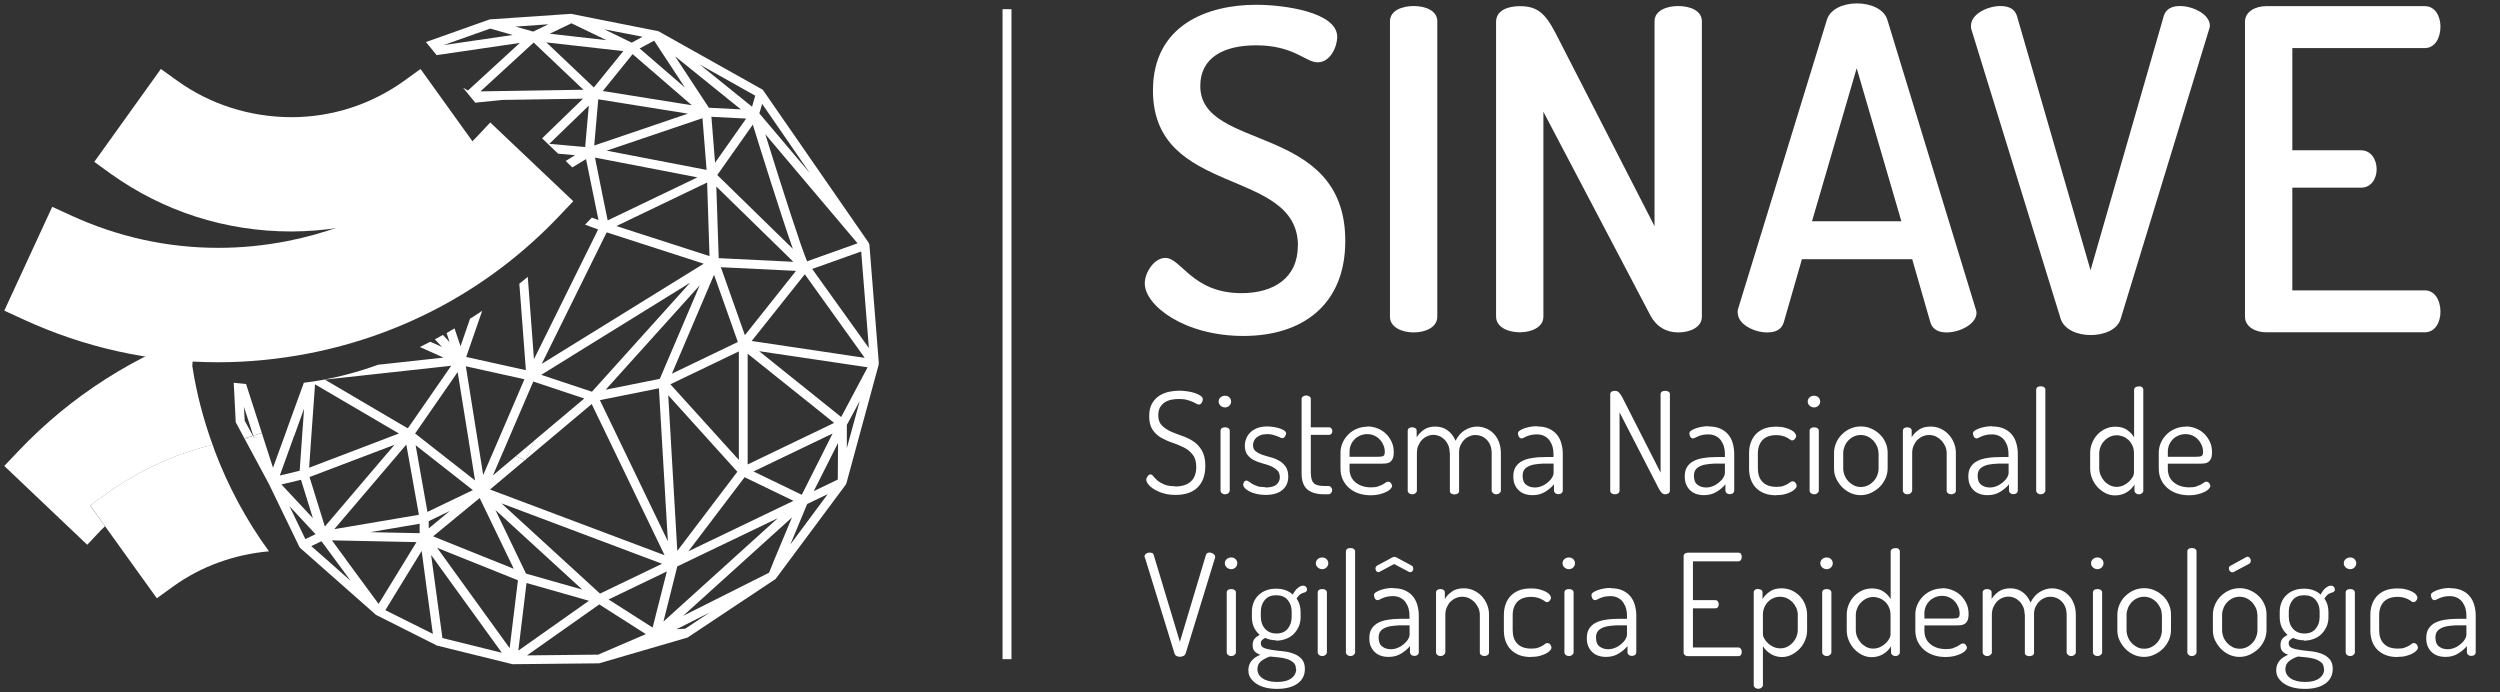 <?xml version="1.0" encoding="UTF-8"?> <svg xmlns="http://www.w3.org/2000/svg" id="VETORES" viewBox="0 0 198.62 55"><rect x="0" y="0" width="198.62" height="55" fill="#333333" stroke="none"/><defs><style> .cls-1 { fill: #fff; } </style></defs><g><g><path class="cls-1" d="M93.37,38.65c.52,0,.94-.13,1.23-.39.3-.26.44-.65.44-1.16,0-.41-.09-.74-.28-.97-.18-.24-.41-.43-.69-.57s-.58-.27-.9-.38c-.32-.1-.62-.24-.9-.39-.28-.16-.51-.37-.69-.63-.18-.26-.28-.62-.28-1.08,0-.41.07-.75.22-1.01.15-.26.34-.47.57-.62.23-.15.49-.26.77-.32s.55-.09.82-.09c.21,0,.43.02.65.05.23.03.43.08.61.14.18.06.33.13.45.22.12.09.17.18.17.28,0,.08-.03.16-.08.26-.06.1-.14.15-.24.15-.05,0-.12-.02-.2-.07s-.18-.09-.3-.15c-.12-.05-.27-.1-.44-.15-.18-.05-.39-.07-.64-.07-.21,0-.41.02-.61.06-.19.04-.37.11-.52.21-.15.1-.28.24-.37.4-.09.17-.14.38-.14.62,0,.34.09.61.28.8.18.19.41.35.69.48s.58.24.9.35.62.25.9.43c.28.18.51.43.69.73.18.3.28.71.28,1.23,0,.4-.06.74-.17,1.03s-.28.53-.49.73c-.21.19-.46.33-.75.42-.29.09-.61.13-.96.13s-.68-.04-.97-.13c-.29-.09-.53-.2-.73-.32-.2-.12-.35-.25-.46-.39s-.16-.26-.16-.37c0-.09.04-.18.11-.28s.15-.14.23-.14c.07,0,.15.05.22.15.08.1.18.2.31.32.14.12.31.22.53.32.22.1.5.15.85.15Z"></path><path class="cls-1" d="M97.33,31.44c.13,0,.25.04.34.13s.14.2.14.33-.05.24-.14.33c-.09.09-.21.14-.34.14-.14,0-.26-.05-.36-.14-.1-.09-.15-.2-.15-.33s.05-.24.15-.33c.1-.09.22-.13.36-.13ZM97.33,33.95c.1,0,.19.02.26.07s.11.11.11.2v4.76c0,.08-.04.14-.11.2s-.16.09-.26.09-.19-.03-.26-.09-.1-.13-.1-.2v-4.76c0-.08.03-.15.1-.2s.15-.07.26-.07Z"></path><path class="cls-1" d="M100.52,38.73c.43,0,.73-.08.9-.24.17-.16.26-.34.26-.56,0-.25-.07-.44-.21-.57s-.31-.24-.51-.33c-.2-.08-.43-.16-.67-.22-.24-.06-.47-.15-.67-.25-.2-.1-.37-.24-.51-.42s-.21-.42-.21-.73c0-.18.03-.36.1-.54.06-.18.17-.34.31-.49.14-.15.33-.27.55-.36.22-.09.5-.14.82-.14.19,0,.37.02.55.05.18.03.34.07.48.12.14.05.26.11.34.17.09.07.13.13.13.2,0,.06-.03.14-.08.24-.06.1-.13.15-.22.15-.04,0-.1-.02-.17-.05-.07-.03-.15-.07-.25-.11-.1-.04-.21-.07-.34-.11s-.27-.05-.44-.05c-.21,0-.39.03-.53.08-.14.06-.26.13-.35.21-.09.09-.15.18-.19.29s-.06.2-.06.29c0,.22.07.38.21.49.14.11.31.2.52.28.21.07.43.14.67.2.24.06.46.15.67.27.21.12.38.27.52.47s.21.47.21.8c0,.45-.16.8-.47,1.06-.31.26-.76.39-1.34.39-.26,0-.5-.03-.72-.08-.22-.05-.4-.12-.56-.2-.15-.08-.27-.17-.36-.26-.09-.1-.13-.19-.13-.27,0-.07.02-.15.07-.22.05-.08.11-.11.19-.11.06,0,.12.03.19.08s.16.12.26.18c.11.06.24.12.4.18s.37.08.62.08Z"></path><path class="cls-1" d="M104.15,37.62c0,.37.08.62.23.77.15.15.43.22.81.22h.31c.1,0,.19.03.25.1.06.07.09.14.09.22,0,.09-.03.17-.09.24s-.14.1-.25.1h-.31c-.58,0-1.03-.13-1.33-.39-.3-.26-.45-.68-.45-1.26v-5.93c0-.08.04-.15.12-.2.08-.05.16-.07.24-.07.09,0,.17.02.25.07.08.05.12.11.12.2v2.26h1.45c.08,0,.14.03.19.09.05.06.07.13.07.21s-.02.15-.07.21-.11.09-.19.09h-1.45v3.06Z"></path><path class="cls-1" d="M108.63,33.88c.28,0,.54.05.8.15s.48.24.67.42c.19.18.34.4.46.65s.17.53.17.83c0,.22-.03.39-.08.51-.06.12-.13.21-.22.27-.09.06-.2.1-.31.11-.12.01-.24.02-.36.02h-2.54v.42c0,.45.16.81.48,1.07.32.26.73.39,1.23.39.22,0,.41-.02.55-.07s.26-.1.36-.15c.1-.06.18-.11.25-.16.07-.05.13-.07.19-.07.09,0,.17.04.23.12.06.08.09.16.09.22s-.04.14-.12.23c-.08.09-.19.17-.34.24-.15.07-.32.14-.53.19-.21.05-.44.08-.7.08-.35,0-.68-.05-.97-.15-.3-.1-.55-.25-.76-.43-.21-.19-.38-.41-.5-.67-.12-.26-.18-.55-.18-.88v-1.26c0-.28.06-.54.17-.79.11-.25.27-.47.46-.66.19-.19.42-.34.69-.45.26-.11.54-.16.83-.16ZM109.46,36.29c.23,0,.38-.02.45-.07s.11-.15.11-.31c0-.18-.03-.35-.1-.52-.07-.17-.16-.32-.29-.46-.12-.14-.27-.24-.44-.32-.17-.08-.36-.12-.57-.12-.2,0-.38.04-.55.11-.17.07-.32.17-.44.29s-.23.27-.3.44c-.07.17-.11.35-.11.53v.43h2.25Z"></path><path class="cls-1" d="M115.17,35.95c0-.2-.03-.39-.1-.56-.07-.17-.16-.31-.28-.44-.12-.12-.25-.22-.41-.29-.16-.07-.32-.11-.49-.11s-.33.03-.48.1c-.16.06-.3.16-.42.28-.12.12-.22.27-.3.45-.08.18-.12.38-.12.61v2.99c0,.08-.04.14-.11.2s-.16.09-.26.09-.19-.03-.26-.09-.1-.13-.1-.2v-4.76c0-.08.03-.15.1-.2s.15-.07.26-.07c.1,0,.18.02.25.07.07.05.1.11.1.2v.52c.13-.22.31-.41.56-.59.25-.18.56-.26.93-.26s.7.1.98.31c.28.21.48.48.62.82.19-.38.45-.67.75-.85.31-.18.63-.28.96-.28.24,0,.47.05.7.14.23.09.43.23.61.41.18.18.32.4.42.66.1.26.16.56.16.89v2.99c0,.08-.04.14-.11.2s-.16.09-.26.09c-.1,0-.18-.03-.25-.09s-.11-.13-.11-.2v-2.99c0-.23-.04-.44-.11-.62-.08-.18-.17-.33-.3-.45-.12-.12-.26-.21-.41-.27s-.3-.09-.46-.09c-.17,0-.33.03-.48.1-.16.06-.3.16-.42.28s-.22.27-.3.44c-.08.17-.11.36-.11.57v3.05c0,.1-.04.18-.12.22-.08.04-.16.06-.25.06-.08,0-.16-.02-.24-.06-.08-.04-.12-.11-.12-.22v-3.04Z"></path><path class="cls-1" d="M122.12,33.88c.37,0,.69.06.95.18.26.12.47.28.63.48.16.2.28.43.35.7.07.26.11.53.11.81v2.92c0,.08-.03.15-.1.21s-.15.08-.26.08c-.1,0-.18-.03-.24-.08-.06-.06-.1-.13-.1-.21v-.49c-.19.23-.43.43-.71.6s-.61.26-.99.26c-.22,0-.42-.03-.6-.09-.18-.06-.35-.15-.48-.28-.14-.12-.25-.28-.33-.46-.08-.18-.12-.4-.12-.66,0-.31.06-.56.19-.76s.31-.36.53-.47.5-.2.83-.24c.32-.05.68-.07,1.07-.07h.57v-.27c0-.18-.02-.36-.07-.54-.05-.18-.13-.34-.23-.49-.1-.15-.24-.27-.41-.36-.17-.09-.37-.14-.61-.14-.19,0-.35.02-.48.05-.13.03-.24.07-.34.11-.09.04-.17.08-.23.11s-.11.05-.16.05c-.1,0-.17-.05-.22-.14-.05-.09-.07-.18-.07-.26,0-.08.04-.15.13-.21s.21-.13.35-.18c.15-.05.31-.1.49-.13.18-.03.36-.05.54-.05ZM123.43,36.83h-.47c-.26,0-.51,0-.75.03-.24.02-.45.06-.64.13s-.34.17-.44.29c-.11.13-.16.3-.16.52,0,.33.09.57.28.71.19.15.42.22.7.22.18,0,.36-.04.53-.11.18-.07.34-.17.48-.29.14-.12.26-.24.34-.38.09-.14.13-.27.13-.4v-.72Z"></path><path class="cls-1" d="M132.29,39.27c-.1,0-.2-.04-.28-.13-.08-.09-.15-.19-.21-.3l-3.13-6.08v6.22c0,.1-.04.17-.12.22-.08.05-.16.07-.25.07-.1,0-.18-.02-.26-.07-.07-.05-.11-.12-.11-.22v-7.65c0-.1.04-.18.11-.22.08-.04.16-.06.26-.06.14,0,.25.05.34.15.09.1.17.22.25.37l3.04,5.98v-6.23c0-.1.04-.17.11-.21.07-.04.16-.06.26-.06.09,0,.17.02.25.06.08.04.12.11.12.21v7.66c0,.1-.04.17-.12.22-.08.05-.16.07-.25.07Z"></path><path class="cls-1" d="M135.74,33.88c.37,0,.69.06.95.18.26.12.47.28.63.48.16.2.28.43.35.7.07.26.11.53.11.81v2.92c0,.08-.03.15-.1.21s-.15.08-.26.08c-.1,0-.18-.03-.24-.08-.06-.06-.1-.13-.1-.21v-.49c-.19.23-.43.43-.71.6s-.61.26-.99.26c-.22,0-.42-.03-.6-.09-.18-.06-.35-.15-.48-.28-.14-.12-.25-.28-.33-.46-.08-.18-.12-.4-.12-.66,0-.31.06-.56.19-.76s.31-.36.53-.47.5-.2.83-.24c.32-.05.68-.07,1.07-.07h.57v-.27c0-.18-.02-.36-.07-.54-.05-.18-.13-.34-.23-.49-.1-.15-.24-.27-.41-.36-.17-.09-.37-.14-.61-.14-.19,0-.35.02-.48.05-.13.03-.24.07-.34.11-.09.04-.17.08-.23.11s-.11.05-.16.05c-.1,0-.17-.05-.22-.14-.05-.09-.07-.18-.07-.26,0-.08.04-.15.13-.21s.21-.13.35-.18c.15-.05.31-.1.49-.13.18-.03.36-.05.54-.05ZM137.04,36.83h-.47c-.26,0-.51,0-.75.03-.24.02-.45.06-.64.13s-.34.17-.44.29c-.11.13-.16.3-.16.52,0,.33.09.57.28.71.19.15.42.22.7.22.18,0,.36-.04.53-.11.18-.07.34-.17.48-.29.14-.12.26-.24.34-.38.09-.14.13-.27.13-.4v-.72Z"></path><path class="cls-1" d="M141.14,39.35c-.38,0-.7-.05-.97-.16-.27-.11-.5-.26-.68-.45-.18-.19-.31-.42-.4-.67-.09-.26-.13-.54-.13-.85v-1.2c0-.3.04-.58.13-.84.09-.26.22-.48.39-.67.18-.19.4-.34.67-.45.27-.11.6-.16.97-.16.24,0,.46.02.65.07.19.05.36.11.5.18.14.07.25.15.32.24.07.09.11.17.11.24,0,.08-.03.16-.1.24-.06.08-.14.12-.23.12-.05,0-.11-.02-.16-.07s-.13-.09-.22-.14-.2-.1-.34-.14c-.13-.04-.3-.07-.51-.07-.49,0-.86.13-1.11.39-.24.26-.37.61-.37,1.06v1.2c0,.46.12.81.37,1.07.25.26.62.39,1.11.39.22,0,.4-.02.53-.07s.25-.09.34-.15c.09-.05.16-.1.22-.15.06-.05.11-.07.17-.07.1,0,.19.04.25.12s.09.16.09.24c0,.08-.04.16-.12.24-.08.09-.19.17-.33.24-.14.07-.31.14-.52.19-.2.05-.43.07-.67.07Z"></path><path class="cls-1" d="M144.13,31.44c.13,0,.25.04.34.13s.14.2.14.33-.05.24-.14.33c-.09.09-.21.14-.34.14-.14,0-.26-.05-.36-.14-.1-.09-.15-.2-.15-.33s.05-.24.15-.33c.1-.09.22-.13.36-.13ZM144.13,33.95c.1,0,.19.02.26.07s.11.11.11.2v4.76c0,.08-.04.14-.11.2s-.16.09-.26.09-.19-.03-.26-.09-.1-.13-.1-.2v-4.76c0-.08.03-.15.1-.2s.15-.07.26-.07Z"></path><path class="cls-1" d="M147.83,33.88c.28,0,.56.05.81.16.26.11.49.26.69.45.2.19.36.41.47.67.12.26.17.53.17.82v1.23c0,.28-.06.55-.17.8-.12.26-.27.49-.47.68-.2.19-.43.35-.69.47-.26.12-.53.18-.81.18s-.56-.06-.81-.17c-.25-.12-.48-.27-.67-.47s-.35-.43-.47-.68-.17-.52-.17-.81v-1.23c0-.28.06-.54.17-.8.11-.25.26-.48.46-.67.19-.19.42-.35.67-.46.26-.11.53-.17.83-.17ZM149.24,35.99c0-.18-.04-.36-.11-.53-.08-.17-.18-.32-.3-.46-.13-.13-.28-.24-.45-.32s-.36-.12-.55-.12-.38.04-.55.12-.32.19-.44.32c-.12.13-.22.28-.29.46s-.11.35-.11.53v1.23c0,.19.04.37.11.55.07.18.17.33.3.47.13.14.28.24.44.33.17.08.35.12.55.12s.38-.04.55-.12.32-.19.45-.33c.13-.13.23-.29.3-.47.07-.18.11-.36.11-.55v-1.23Z"></path><path class="cls-1" d="M151.91,38.98c0,.08-.04.14-.11.2s-.16.09-.26.09-.19-.03-.26-.09-.1-.13-.1-.2v-4.76c0-.08.03-.15.1-.2s.15-.07.26-.07c.09,0,.17.02.24.07.07.05.1.11.1.2v.52c.12-.22.31-.41.56-.59.25-.18.57-.26.95-.26.27,0,.53.05.77.16.24.11.46.26.64.45.18.19.32.41.43.67.11.26.16.53.16.82v2.99c0,.1-.04.17-.12.22-.08.05-.16.07-.25.07-.08,0-.16-.02-.24-.07-.08-.05-.12-.12-.12-.22v-2.99c0-.18-.04-.36-.11-.53-.08-.17-.18-.32-.3-.46-.13-.13-.28-.24-.44-.32-.17-.08-.35-.12-.55-.12-.17,0-.33.03-.49.1-.16.06-.3.16-.43.28-.12.12-.22.27-.3.45-.08.18-.12.38-.12.6v2.99Z"></path><path class="cls-1" d="M158.27,33.88c.37,0,.69.06.95.18.26.12.47.28.63.48.16.2.28.43.35.7.07.26.11.53.11.81v2.92c0,.08-.03.15-.1.21s-.15.08-.26.08c-.1,0-.18-.03-.24-.08-.06-.06-.1-.13-.1-.21v-.49c-.19.23-.43.43-.71.6s-.61.26-.99.26c-.22,0-.42-.03-.6-.09-.18-.06-.35-.15-.48-.28-.14-.12-.25-.28-.33-.46-.08-.18-.12-.4-.12-.66,0-.31.06-.56.19-.76s.31-.36.53-.47.5-.2.83-.24c.32-.05.68-.07,1.07-.07h.57v-.27c0-.18-.02-.36-.07-.54-.05-.18-.13-.34-.23-.49-.1-.15-.24-.27-.41-.36-.17-.09-.37-.14-.61-.14-.19,0-.35.02-.48.05-.13.03-.24.07-.34.11-.09.04-.17.08-.23.11s-.11.05-.16.05c-.1,0-.17-.05-.22-.14-.05-.09-.07-.18-.07-.26,0-.08.04-.15.13-.21s.21-.13.35-.18c.15-.05.31-.1.49-.13.18-.03.36-.05.54-.05ZM159.58,36.83h-.47c-.26,0-.51,0-.75.03-.24.02-.45.06-.64.13s-.34.17-.44.29c-.11.13-.16.3-.16.52,0,.33.09.57.28.71.19.15.42.22.7.22.18,0,.36-.04.53-.11.18-.07.34-.17.48-.29.14-.12.26-.24.34-.38.09-.14.13-.27.13-.4v-.72Z"></path><path class="cls-1" d="M162.13,30.69c.1,0,.19.02.26.07s.11.11.11.2v8.02c0,.08-.04.14-.11.2s-.16.09-.26.09-.19-.03-.26-.09-.1-.13-.1-.2v-8.02c0-.08.03-.15.1-.2s.15-.07.26-.07Z"></path><path class="cls-1" d="M169.93,30.69c.1,0,.19.02.25.07.06.05.1.11.1.2v8.02c0,.08-.03.14-.1.2-.06.06-.15.09-.25.09-.1,0-.18-.03-.25-.09s-.1-.13-.1-.2v-.49c-.13.23-.33.44-.6.61-.27.17-.59.26-.94.26-.27,0-.52-.06-.76-.18-.24-.12-.45-.28-.63-.47-.18-.2-.32-.42-.43-.68-.11-.26-.16-.53-.16-.8v-1.23c0-.29.05-.57.16-.82.1-.25.25-.48.43-.67.18-.19.4-.34.64-.45.24-.11.5-.16.78-.16.37,0,.69.09.93.26.25.18.43.37.55.59v-3.78c0-.08.04-.15.11-.2.07-.05.16-.07.27-.07ZM166.78,37.21c0,.19.04.37.11.55.08.18.18.33.3.47.13.14.28.24.44.33.17.08.35.12.53.12s.38-.04.55-.12c.17-.08.31-.18.44-.3.12-.12.22-.24.29-.37.07-.13.1-.23.1-.31v-1.57c0-.23-.04-.43-.12-.6-.08-.18-.18-.33-.31-.45-.13-.12-.27-.22-.44-.28-.17-.06-.33-.1-.49-.1-.2,0-.38.04-.55.12-.17.08-.32.19-.44.32-.13.13-.23.28-.3.46-.07.17-.11.35-.11.53v1.23Z"></path><path class="cls-1" d="M173.64,33.88c.28,0,.54.05.8.15s.48.24.67.42c.19.18.34.4.46.65s.17.53.17.83c0,.22-.03.39-.08.51-.06.12-.13.21-.22.27-.09.06-.2.1-.31.11-.12.01-.24.02-.36.02h-2.54v.42c0,.45.16.81.48,1.07.32.26.73.39,1.23.39.22,0,.41-.02.55-.07s.26-.1.36-.15c.1-.06.18-.11.25-.16.07-.05.13-.07.19-.07.09,0,.17.04.23.12.06.08.09.16.09.22s-.04.14-.12.23c-.08.09-.19.17-.34.24-.15.07-.32.14-.53.19-.21.05-.44.08-.7.08-.35,0-.68-.05-.97-.15-.3-.1-.55-.25-.76-.43-.21-.19-.38-.41-.5-.67-.12-.26-.18-.55-.18-.88v-1.26c0-.28.06-.54.17-.79.11-.25.27-.47.46-.66.19-.19.42-.34.69-.45.26-.11.54-.16.83-.16ZM174.47,36.29c.23,0,.38-.02.45-.07s.11-.15.11-.31c0-.18-.03-.35-.1-.52-.07-.17-.16-.32-.29-.46-.12-.14-.27-.24-.44-.32-.17-.08-.36-.12-.57-.12-.2,0-.38.04-.55.11-.17.07-.32.17-.44.29s-.23.27-.3.44c-.07.17-.11.35-.11.53v.43h2.25Z"></path><path class="cls-1" d="M90.94,44.29s-.01-.04-.01-.08c0-.1.05-.17.14-.23.09-.06.19-.08.29-.08.07,0,.13.02.19.04s.09.08.11.15l2.08,6.9,2.07-6.9c.04-.13.14-.19.28-.19.1,0,.21.03.3.1.1.06.15.14.15.23,0,.02,0,.03,0,.03,0,0,0,.02,0,.03l-2.34,7.62c-.03.09-.09.16-.17.2-.08.04-.18.07-.28.07-.1,0-.19-.02-.27-.06-.08-.04-.14-.11-.17-.21l-2.35-7.62Z"></path><path class="cls-1" d="M97.82,44.29c.13,0,.25.04.34.13s.14.2.14.33-.05.24-.14.33c-.09.09-.21.14-.34.14-.14,0-.26-.05-.36-.14-.1-.09-.15-.2-.15-.33s.05-.24.15-.33c.1-.09.22-.13.36-.13ZM97.82,46.8c.1,0,.19.02.26.07s.11.11.11.2v4.76c0,.08-.04.14-.11.2s-.16.09-.26.09-.19-.03-.26-.09-.1-.13-.1-.2v-4.76c0-.08.03-.15.1-.2s.15-.07.26-.07Z"></path><path class="cls-1" d="M101.39,50.87c-.31,0-.6-.06-.87-.19-.08.04-.16.1-.24.16-.08.06-.11.16-.11.28,0,.17.09.29.26.36.17.07.39.12.65.16s.54.07.84.1c.3.03.58.09.84.19.26.09.47.23.65.42.17.19.26.45.26.79,0,.26-.05.49-.16.69-.11.2-.26.37-.46.5-.2.13-.43.24-.7.3-.27.07-.57.1-.89.1s-.63-.03-.91-.1c-.28-.07-.52-.17-.72-.3-.2-.13-.36-.29-.48-.47-.12-.18-.17-.39-.17-.62,0-.17.03-.31.08-.44.05-.13.12-.24.21-.34.09-.1.19-.19.31-.26s.23-.13.35-.18c-.18-.06-.33-.15-.44-.26-.12-.12-.17-.29-.17-.51,0-.21.05-.38.15-.5.1-.12.24-.22.41-.31-.19-.17-.35-.37-.46-.61-.11-.24-.16-.51-.16-.8v-.43c0-.27.05-.52.14-.74s.22-.42.39-.58c.17-.16.37-.29.61-.38.24-.09.51-.13.8-.13.26,0,.51.04.73.12.23.08.42.2.58.35.11-.22.24-.4.39-.52.15-.12.28-.19.41-.19.11,0,.2.03.25.1.06.06.08.13.08.2s-.02.12-.06.16c-.04.04-.08.07-.14.08-.09.02-.19.06-.3.12-.11.07-.22.19-.33.36.1.14.18.31.24.49.05.18.08.37.08.57v.43c0,.27-.05.52-.15.74-.1.22-.23.42-.4.59-.17.17-.38.3-.62.39-.24.09-.5.14-.79.14ZM102.96,53.15c0-.23-.07-.41-.22-.53-.15-.12-.33-.22-.55-.28-.21-.06-.44-.1-.67-.12-.24-.02-.44-.04-.62-.06-.26.08-.49.2-.7.36-.2.16-.3.37-.3.64,0,.31.14.55.42.74.28.19.66.28,1.15.28s.84-.09,1.11-.28c.27-.19.4-.44.4-.75ZM102.62,48.58c0-.37-.11-.67-.32-.92-.21-.25-.52-.37-.91-.37s-.69.12-.9.37c-.21.25-.32.56-.32.92v.42c0,.38.11.7.33.95s.52.38.91.38.68-.12.89-.37c.21-.25.32-.56.32-.94v-.43Z"></path><path class="cls-1" d="M105.05,44.29c.13,0,.25.04.34.13s.14.2.14.33-.05.24-.14.33c-.09.09-.21.14-.34.14-.14,0-.26-.05-.36-.14-.1-.09-.15-.2-.15-.33s.05-.24.15-.33c.1-.09.22-.13.36-.13ZM105.05,46.8c.1,0,.19.02.26.07s.11.11.11.2v4.76c0,.08-.04.14-.11.2s-.16.09-.26.09-.19-.03-.26-.09-.1-.13-.1-.2v-4.76c0-.08.03-.15.1-.2s.15-.07.26-.07Z"></path><path class="cls-1" d="M107.29,43.54c.1,0,.19.02.26.07s.11.11.11.2v8.02c0,.08-.04.14-.11.2s-.16.09-.26.09-.19-.03-.26-.09-.1-.13-.1-.2v-8.02c0-.08.03-.15.1-.2s.15-.07.26-.07Z"></path><path class="cls-1" d="M110.68,46.73c.37,0,.69.06.95.18.26.12.47.28.63.48.16.2.28.43.35.7.07.26.11.53.11.81v2.92c0,.08-.03.15-.1.21s-.15.08-.26.08c-.1,0-.18-.03-.24-.08-.06-.06-.1-.13-.1-.21v-.49c-.19.23-.43.43-.71.6s-.61.26-.99.26c-.22,0-.42-.03-.6-.09-.18-.06-.35-.15-.48-.28-.14-.12-.25-.28-.33-.46-.08-.18-.12-.4-.12-.66,0-.31.06-.56.19-.76s.31-.36.53-.47.5-.2.83-.24c.32-.05.68-.07,1.07-.07h.57v-.27c0-.18-.02-.36-.07-.54-.05-.18-.13-.34-.23-.49-.1-.15-.24-.27-.41-.36-.17-.09-.37-.14-.61-.14-.19,0-.35.02-.48.05-.13.03-.24.07-.34.11-.09.04-.17.08-.23.11s-.11.05-.16.05c-.1,0-.17-.05-.22-.14-.05-.09-.07-.18-.07-.26,0-.08.04-.15.13-.21s.21-.13.35-.18c.15-.05.31-.1.49-.13.18-.03.36-.05.54-.05ZM109.61,45.43s-.03.02-.05.02-.04.01-.05.01c-.06,0-.11-.03-.16-.08-.05-.06-.07-.13-.07-.21,0-.04.01-.09.03-.13s.06-.08.11-.11l1.17-.63c.06-.04.12-.06.19-.06s.13.02.19.06l1.17.63c.05.02.09.06.11.11.02.05.03.1.03.15,0,.08-.02.14-.07.19-.04.05-.1.08-.16.08-.02,0-.03,0-.06-.01s-.04-.02-.06-.02l-1.17-.62-1.17.63ZM111.99,49.68h-.47c-.26,0-.51,0-.75.03-.24.02-.45.06-.64.13s-.34.17-.44.29c-.11.13-.16.3-.16.52,0,.33.09.57.28.71.19.15.42.22.7.22.18,0,.36-.04.53-.11.18-.07.34-.17.48-.29.14-.12.26-.24.34-.38.09-.14.13-.27.13-.4v-.72Z"></path><path class="cls-1" d="M114.82,51.83c0,.08-.04.14-.11.2s-.16.09-.26.09-.19-.03-.26-.09-.1-.13-.1-.2v-4.76c0-.08.03-.15.1-.2s.15-.07.26-.07c.09,0,.17.02.24.07.07.05.1.11.1.2v.52c.12-.22.31-.41.56-.59.25-.18.57-.26.95-.26.27,0,.53.05.77.16.24.11.46.26.64.45.18.19.32.41.43.67.11.26.16.53.16.82v2.99c0,.1-.04.17-.12.22-.08.05-.16.07-.25.07-.08,0-.16-.02-.24-.07-.08-.05-.12-.12-.12-.22v-2.99c0-.18-.04-.36-.11-.53-.08-.17-.18-.32-.3-.46-.13-.13-.28-.24-.44-.32-.17-.08-.35-.12-.55-.12-.17,0-.33.03-.49.1-.16.06-.3.16-.43.28-.12.12-.22.27-.3.45-.08.18-.12.38-.12.6v2.99Z"></path><path class="cls-1" d="M121.66,52.2c-.38,0-.7-.05-.97-.16-.27-.11-.5-.26-.68-.45-.18-.19-.31-.42-.4-.67-.09-.26-.13-.54-.13-.85v-1.2c0-.3.04-.58.13-.84.09-.26.22-.48.39-.67.18-.19.4-.34.67-.45.27-.11.6-.16.97-.16.24,0,.46.02.65.07.19.05.36.11.5.18.14.07.25.15.32.24.07.09.11.17.11.24,0,.08-.03.16-.1.24-.06.08-.14.12-.23.12-.05,0-.11-.02-.16-.07s-.13-.09-.22-.14-.2-.1-.34-.14c-.13-.04-.3-.07-.51-.07-.49,0-.86.13-1.11.39-.24.26-.37.61-.37,1.06v1.2c0,.46.12.81.37,1.07.25.26.62.39,1.11.39.22,0,.4-.02.53-.07s.25-.09.34-.15c.09-.05.16-.1.22-.15.06-.05.11-.07.17-.07.1,0,.19.04.25.12s.09.16.09.24c0,.08-.04.16-.12.24-.08.09-.19.17-.33.24-.14.07-.31.14-.52.19-.2.05-.43.07-.67.07Z"></path><path class="cls-1" d="M124.65,44.29c.13,0,.25.04.34.13s.14.2.14.33-.05.24-.14.33c-.09.09-.21.14-.34.14-.14,0-.26-.05-.36-.14-.1-.09-.15-.2-.15-.33s.05-.24.15-.33c.1-.09.22-.13.36-.13ZM124.65,46.8c.1,0,.19.02.26.07s.11.11.11.2v4.76c0,.08-.04.14-.11.2s-.16.09-.26.09-.19-.03-.26-.09-.1-.13-.1-.2v-4.76c0-.08.03-.15.1-.2s.15-.07.26-.07Z"></path><path class="cls-1" d="M127.96,46.73c.37,0,.69.06.95.18.26.12.47.28.63.48.16.2.28.43.35.7.07.26.11.53.11.81v2.92c0,.08-.03.15-.1.21s-.15.08-.26.08c-.1,0-.18-.03-.24-.08-.06-.06-.1-.13-.1-.21v-.49c-.19.23-.43.43-.71.6s-.61.26-.99.26c-.22,0-.42-.03-.6-.09-.18-.06-.35-.15-.48-.28-.14-.12-.25-.28-.33-.46-.08-.18-.12-.4-.12-.66,0-.31.06-.56.19-.76s.31-.36.53-.47.5-.2.83-.24c.32-.05.68-.07,1.07-.07h.57v-.27c0-.18-.02-.36-.07-.54-.05-.18-.13-.34-.23-.49-.1-.15-.24-.27-.41-.36-.17-.09-.37-.14-.61-.14-.19,0-.35.02-.48.05-.13.03-.24.07-.34.11-.09.04-.17.08-.23.11s-.11.05-.16.05c-.1,0-.17-.05-.22-.14-.05-.09-.07-.18-.07-.26,0-.08.04-.15.13-.21s.21-.13.35-.18c.15-.05.31-.1.49-.13.18-.03.36-.05.54-.05ZM129.26,49.68h-.47c-.26,0-.51,0-.75.03-.24.02-.45.06-.64.13s-.34.17-.44.29c-.11.13-.16.3-.16.52,0,.33.09.57.28.71.19.15.42.22.7.22.18,0,.36-.04.53-.11.18-.07.34-.17.48-.29.14-.12.26-.24.34-.38.09-.14.13-.27.13-.4v-.72Z"></path><path class="cls-1" d="M134.5,47.68h1.77c.09,0,.16.03.21.1.05.07.07.15.07.24,0,.08-.02.14-.06.21-.04.06-.11.1-.22.1h-1.77v3.11h3.6c.09,0,.16.04.21.11s.07.15.07.24c0,.08-.02.16-.06.23-.04.07-.11.11-.22.11h-4c-.08,0-.16-.02-.23-.07-.07-.05-.11-.12-.11-.22v-7.65c0-.1.04-.17.11-.21s.15-.07.23-.07h4c.1,0,.18.03.22.1.04.07.06.14.06.23,0,.1-.02.18-.07.25s-.12.11-.21.11h-3.6v3.09Z"></path><path class="cls-1" d="M139.68,46.8c.1,0,.18.02.25.07.07.05.1.11.1.2v.52c.13-.22.32-.41.57-.59.25-.18.56-.26.94-.26.28,0,.54.05.79.16.25.11.46.26.65.45.18.19.33.41.43.67.1.26.16.53.16.82v1.23c0,.28-.05.55-.16.8-.11.26-.25.49-.44.68-.18.19-.4.35-.64.47-.24.12-.49.18-.75.18-.35,0-.65-.09-.92-.26-.27-.17-.47-.38-.6-.61v3.11c0,.07-.04.13-.11.19-.07.06-.16.09-.26.09s-.19-.03-.26-.09c-.07-.06-.1-.12-.1-.19v-7.38c0-.08.03-.15.1-.2s.15-.07.26-.07ZM142.83,48.84c0-.18-.04-.36-.11-.53-.08-.17-.18-.32-.3-.46-.13-.13-.28-.24-.45-.32-.17-.08-.36-.12-.55-.12-.17,0-.34.03-.5.1-.16.06-.31.16-.43.28-.13.12-.23.27-.31.45-.08.18-.12.38-.12.6v1.57c0,.08.03.19.1.31.07.13.16.25.29.37.12.12.27.22.44.3.17.08.35.12.56.12.19,0,.37-.04.53-.12.17-.08.32-.19.44-.33.13-.13.23-.29.3-.47.07-.18.11-.36.11-.55v-1.23Z"></path><path class="cls-1" d="M145.13,44.29c.13,0,.25.04.34.13s.14.2.14.33-.05.24-.14.33c-.09.09-.21.14-.34.14-.14,0-.26-.05-.36-.14-.1-.09-.15-.2-.15-.33s.05-.24.15-.33c.1-.09.22-.13.36-.13ZM145.13,46.8c.1,0,.19.02.26.07s.11.11.11.2v4.76c0,.08-.04.14-.11.2s-.16.09-.26.09-.19-.03-.26-.09-.1-.13-.1-.2v-4.76c0-.08.03-.15.1-.2s.15-.07.26-.07Z"></path><path class="cls-1" d="M150.59,43.54c.1,0,.19.02.25.07.06.05.1.11.1.2v8.02c0,.08-.03.14-.1.2-.06.06-.15.09-.25.09-.1,0-.18-.03-.25-.09s-.1-.13-.1-.2v-.49c-.13.23-.33.44-.6.61-.27.17-.59.26-.94.26-.27,0-.52-.06-.76-.18-.24-.12-.45-.28-.63-.47-.18-.2-.32-.42-.43-.68-.11-.26-.16-.53-.16-.8v-1.23c0-.29.05-.57.16-.82.1-.25.25-.48.43-.67.18-.19.4-.34.64-.45.24-.11.5-.16.78-.16.37,0,.69.09.93.26.25.18.43.37.55.59v-3.78c0-.08.04-.15.11-.2.07-.05.16-.07.27-.07ZM147.44,50.06c0,.19.04.37.11.55.08.18.18.33.3.47.13.14.28.24.44.33.17.08.35.12.53.12s.38-.04.55-.12c.17-.08.31-.18.44-.3.12-.12.22-.24.29-.37.07-.13.1-.23.1-.31v-1.57c0-.23-.04-.43-.12-.6-.08-.18-.18-.33-.31-.45-.13-.12-.27-.22-.44-.28-.17-.06-.33-.1-.49-.1-.2,0-.38.04-.55.12-.17.08-.32.19-.44.32-.13.13-.23.28-.3.46-.07.17-.11.35-.11.53v1.23Z"></path><path class="cls-1" d="M154.3,46.73c.28,0,.54.05.8.15s.48.24.67.42c.19.18.34.4.46.65s.17.53.17.83c0,.22-.03.39-.08.51-.06.12-.13.21-.22.27-.09.06-.2.1-.31.11-.12.01-.24.02-.36.02h-2.54v.42c0,.45.16.81.48,1.07.32.26.73.39,1.23.39.22,0,.41-.02.55-.07s.26-.1.36-.15c.1-.06.18-.11.25-.16.07-.05.13-.07.19-.07.09,0,.17.04.23.12.06.08.09.16.09.22s-.04.14-.12.23c-.08.09-.19.17-.34.24-.15.07-.32.14-.53.19-.21.05-.44.08-.7.08-.35,0-.68-.05-.97-.15-.3-.1-.55-.25-.76-.43-.21-.19-.38-.41-.5-.67-.12-.26-.18-.55-.18-.88v-1.26c0-.28.06-.54.17-.79.11-.25.27-.47.46-.66.19-.19.42-.34.69-.45.26-.11.54-.16.83-.16ZM155.13,49.14c.23,0,.38-.02.45-.07s.11-.15.11-.31c0-.18-.03-.35-.1-.52-.07-.17-.16-.32-.29-.46-.12-.14-.27-.24-.44-.32-.17-.08-.36-.12-.57-.12-.2,0-.38.04-.55.11-.17.07-.32.17-.44.29s-.23.27-.3.44c-.07.17-.11.35-.11.53v.43h2.25Z"></path><path class="cls-1" d="M160.85,48.8c0-.2-.03-.39-.1-.56-.07-.17-.16-.31-.28-.44-.12-.12-.25-.22-.41-.29-.16-.07-.32-.11-.49-.11s-.33.03-.48.1c-.16.06-.3.16-.42.28-.12.12-.22.27-.3.45-.08.18-.12.38-.12.61v2.99c0,.08-.04.14-.11.2s-.16.09-.26.09-.19-.03-.26-.09-.1-.13-.1-.2v-4.76c0-.08.03-.15.1-.2s.15-.07.26-.07c.1,0,.18.02.25.07.07.05.1.11.1.2v.52c.13-.22.31-.41.56-.59.25-.18.56-.26.93-.26s.7.1.98.31c.28.21.48.48.62.82.19-.38.45-.67.75-.85.31-.18.63-.28.96-.28.24,0,.47.05.7.14.23.09.43.23.61.41.18.18.32.4.42.66.1.26.16.56.16.89v2.99c0,.08-.04.14-.11.2s-.16.09-.26.09c-.1,0-.18-.03-.25-.09s-.11-.13-.11-.2v-2.99c0-.23-.04-.44-.11-.62-.08-.18-.17-.33-.3-.45-.12-.12-.26-.21-.41-.27s-.3-.09-.46-.09c-.17,0-.33.03-.48.1-.16.06-.3.16-.42.28s-.22.27-.3.44c-.08.17-.11.36-.11.57v3.05c0,.1-.04.18-.12.22-.08.04-.16.06-.25.06-.08,0-.16-.02-.24-.06-.08-.04-.12-.11-.12-.22v-3.04Z"></path><path class="cls-1" d="M166.64,44.29c.13,0,.25.04.34.13s.14.2.14.33-.05.24-.14.33c-.09.09-.21.14-.34.14-.14,0-.26-.05-.36-.14-.1-.09-.15-.2-.15-.33s.05-.24.15-.33c.1-.09.22-.13.36-.13ZM166.64,46.8c.1,0,.19.02.26.07s.11.11.11.2v4.76c0,.08-.04.14-.11.2s-.16.09-.26.09-.19-.03-.26-.09-.1-.13-.1-.2v-4.76c0-.08.03-.15.1-.2s.15-.07.26-.07Z"></path><path class="cls-1" d="M170.34,46.73c.28,0,.56.05.81.16.26.11.49.26.69.45.2.19.36.41.47.67.12.26.17.53.17.82v1.23c0,.28-.06.55-.17.8-.12.26-.27.49-.47.68-.2.19-.43.35-.69.47-.26.12-.53.18-.81.18s-.56-.06-.81-.17c-.25-.12-.48-.27-.67-.47s-.35-.43-.47-.68-.17-.52-.17-.81v-1.23c0-.28.06-.54.17-.8.11-.25.26-.48.46-.67.19-.19.42-.35.67-.46.26-.11.53-.17.83-.17ZM171.75,48.84c0-.18-.04-.36-.11-.53-.08-.17-.18-.32-.3-.46-.13-.13-.28-.24-.45-.32s-.36-.12-.55-.12-.38.04-.55.12-.32.19-.44.32c-.12.13-.22.28-.29.46s-.11.35-.11.53v1.23c0,.19.04.37.11.55.07.18.17.33.3.47.13.14.28.24.44.33.17.08.35.12.55.12s.38-.04.55-.12.32-.19.45-.33c.13-.13.23-.29.3-.47.07-.18.11-.36.11-.55v-1.23Z"></path><path class="cls-1" d="M174.14,43.54c.1,0,.19.02.26.07s.11.11.11.2v8.02c0,.08-.04.14-.11.2s-.16.09-.26.09-.19-.03-.26-.09-.1-.13-.1-.2v-8.02c0-.08.03-.15.1-.2s.15-.07.26-.07Z"></path><path class="cls-1" d="M177.93,46.73c.28,0,.56.05.81.16.26.11.49.26.69.45.2.19.36.41.47.67.12.26.17.53.17.82v1.23c0,.28-.06.55-.17.8-.12.26-.27.49-.47.68-.2.19-.43.35-.69.47-.26.12-.53.18-.81.18s-.56-.06-.81-.17c-.25-.12-.48-.27-.67-.47s-.35-.43-.47-.68-.17-.52-.17-.81v-1.23c0-.28.06-.54.17-.8.11-.25.26-.48.46-.67.19-.19.42-.35.67-.46.26-.11.53-.17.83-.17ZM179.34,48.84c0-.18-.04-.36-.11-.53-.08-.17-.18-.32-.3-.46-.13-.13-.28-.24-.45-.32s-.36-.12-.55-.12-.38.04-.55.12-.32.19-.44.32c-.12.13-.22.28-.29.46s-.11.35-.11.53v1.23c0,.19.04.37.11.55.07.18.17.33.3.47.13.14.28.24.44.33.17.08.35.12.55.12s.38-.04.55-.12.32-.19.45-.33c.13-.13.23-.29.3-.47.07-.18.11-.36.11-.55v-1.23ZM177.48,45.44s-.08.03-.11.03c-.08,0-.15-.03-.21-.1-.06-.06-.08-.14-.08-.22,0-.09.04-.16.12-.2l1.26-.69s.05-.03.09-.03c.08,0,.15.03.2.1s.07.14.07.21c0,.12-.04.2-.13.25l-1.2.64Z"></path><path class="cls-1" d="M183.05,50.87c-.31,0-.6-.06-.87-.19-.08.04-.16.1-.24.16-.08.06-.11.16-.11.28,0,.17.09.29.26.36.17.07.39.12.65.16s.54.07.84.1c.3.03.58.09.84.19.26.09.47.23.65.42.17.19.26.45.26.79,0,.26-.05.49-.16.69-.11.2-.26.37-.46.5-.2.13-.43.24-.7.3-.27.07-.57.1-.89.1s-.63-.03-.91-.1c-.28-.07-.52-.17-.72-.3-.2-.13-.36-.29-.48-.47-.12-.18-.17-.39-.17-.62,0-.17.03-.31.08-.44.05-.13.12-.24.21-.34.09-.1.19-.19.31-.26s.23-.13.35-.18c-.18-.06-.33-.15-.44-.26-.12-.12-.17-.29-.17-.51,0-.21.05-.38.15-.5.1-.12.24-.22.41-.31-.19-.17-.35-.37-.46-.61-.11-.24-.16-.51-.16-.8v-.43c0-.27.05-.52.14-.74s.22-.42.39-.58c.17-.16.37-.29.61-.38.24-.09.51-.13.8-.13.26,0,.51.04.73.12.23.08.42.2.58.35.11-.22.24-.4.39-.52.15-.12.28-.19.41-.19.11,0,.2.03.25.1.06.06.08.13.08.2s-.02.12-.06.16c-.04.04-.08.07-.14.08-.09.02-.19.06-.3.12-.11.07-.22.19-.33.36.1.14.18.31.24.49.05.18.08.37.08.57v.43c0,.27-.05.52-.15.74-.1.22-.23.42-.4.59-.17.17-.38.3-.62.39-.24.09-.5.14-.79.14ZM184.63,53.15c0-.23-.07-.41-.22-.53-.15-.12-.33-.22-.55-.28-.21-.06-.44-.1-.67-.12-.24-.02-.44-.04-.62-.06-.26.08-.49.2-.7.36-.2.16-.3.37-.3.64,0,.31.14.55.42.74.28.19.66.28,1.15.28s.84-.09,1.11-.28c.27-.19.4-.44.4-.75ZM184.29,48.58c0-.37-.11-.67-.32-.92-.21-.25-.52-.37-.91-.37s-.69.12-.9.37c-.21.25-.32.56-.32.92v.42c0,.38.11.7.33.95s.52.38.91.38.68-.12.89-.37c.21-.25.32-.56.32-.94v-.43Z"></path><path class="cls-1" d="M186.72,44.29c.13,0,.25.04.34.13s.14.2.14.33-.05.24-.14.33c-.09.09-.21.14-.34.14-.14,0-.26-.05-.36-.14-.1-.09-.15-.2-.15-.33s.05-.24.15-.33c.1-.09.22-.13.36-.13ZM186.72,46.8c.1,0,.19.02.26.07s.11.11.11.2v4.76c0,.08-.04.14-.11.2s-.16.09-.26.09-.19-.03-.26-.09-.1-.13-.1-.2v-4.76c0-.08.03-.15.1-.2s.15-.07.26-.07Z"></path><path class="cls-1" d="M190.5,52.2c-.38,0-.7-.05-.97-.16-.27-.11-.5-.26-.68-.45-.18-.19-.31-.42-.4-.67-.09-.26-.13-.54-.13-.85v-1.2c0-.3.04-.58.13-.84.09-.26.22-.48.39-.67.18-.19.4-.34.67-.45.27-.11.6-.16.97-.16.24,0,.46.02.65.07.19.05.36.11.5.18.14.07.25.15.32.24.07.09.11.17.11.24,0,.08-.03.16-.1.24-.06.08-.14.12-.23.12-.05,0-.11-.02-.16-.07s-.13-.09-.22-.14-.2-.1-.34-.14c-.13-.04-.3-.07-.51-.07-.49,0-.86.13-1.11.39-.24.26-.37.61-.37,1.06v1.2c0,.46.12.81.37,1.07.25.26.62.39,1.11.39.22,0,.4-.02.53-.07s.25-.09.34-.15c.09-.05.16-.1.22-.15.06-.05.11-.07.17-.07.1,0,.19.04.25.12s.09.16.09.24c0,.08-.04.16-.12.24-.08.09-.19.17-.33.24-.14.07-.31.14-.52.19-.2.05-.43.07-.67.07Z"></path><path class="cls-1" d="M194.65,46.73c.37,0,.69.06.95.18.26.12.47.28.63.48.16.2.28.43.35.7.07.26.11.53.11.81v2.92c0,.08-.03.15-.1.21s-.15.08-.26.08c-.1,0-.18-.03-.24-.08-.06-.06-.1-.13-.1-.21v-.49c-.19.23-.43.43-.71.6s-.61.26-.99.26c-.22,0-.42-.03-.6-.09-.18-.06-.35-.15-.48-.28-.14-.12-.25-.28-.33-.46-.08-.18-.12-.4-.12-.66,0-.31.06-.56.19-.76s.31-.36.53-.47.5-.2.83-.24c.32-.05.68-.07,1.07-.07h.57v-.27c0-.18-.02-.36-.07-.54-.05-.18-.13-.34-.23-.49-.1-.15-.24-.27-.41-.36-.17-.09-.37-.14-.61-.14-.19,0-.35.02-.48.05-.13.03-.24.07-.34.11-.09.04-.17.08-.23.11s-.11.05-.16.05c-.1,0-.17-.05-.22-.14-.05-.09-.07-.18-.07-.26,0-.08.04-.15.13-.21s.21-.13.35-.18c.15-.05.31-.1.49-.13.18-.03.36-.05.54-.05ZM195.95,49.68h-.47c-.26,0-.51,0-.75.03-.24.02-.45.06-.64.13s-.34.17-.44.29c-.11.13-.16.3-.16.52,0,.33.09.57.28.71.19.15.42.22.7.22.18,0,.36-.04.53-.11.18-.07.34-.17.48-.29.14-.12.26-.24.34-.38.09-.14.13-.27.13-.4v-.72Z"></path></g><g><g><g><path class="cls-1" d="M15.27,29.06s.01.06.02.08c.32,2.1.87,4.18,1.6,6.2-3.01.74-5.86,2.04-8.42,3.88l-1.31.94,1.18,1.65c-.1.1-.21.2-.31.3l-1.1,1.17L.34,37.02l1.11-1.17c4.21-4.44,9.38-7.71,15.12-9.64,0,0-1.09,1.84-1.27,2.55-.01.05-.02.22-.02.29Z"></path><path class="cls-1" d="M37.37,25.32s-.02,0-.03,0v.04s.02-.02.03-.03Z"></path><path class="cls-1" d="M17.04,35.75c-.05-.14-.1-.28-.15-.42-3.01.74-5.86,2.04-8.42,3.88l-1.31.94,1.18,1.65,4.12,5.73,1.3-.94c2.25-1.62,4.87-2.54,7.61-2.79-1.81-2.47-3.26-5.19-4.34-8.06Z"></path><polygon class="cls-1" points="41.73 36.58 41.77 36.51 41.7 36.57 41.73 36.58"></polygon><path class="cls-1" d="M20.17,34.78l-.05-.16s-.02,0-.03,0l.08.15Z"></path><path class="cls-1" d="M20.8,34.4c-.23.06-.45.15-.68.22l.05.16-.08-.15c-.22.07-.45.14-.67.21v.03c.5-.07.99-.13,1.48-.17l-.1-.3Z"></path><polygon class="cls-1" points="41.7 36.57 41.77 36.51 42.47 34.99 40.98 36.24 41.7 36.57"></polygon><g><path class="cls-1" d="M69.08,19.44l-.07-.16-8.41-12.15-8.29-4.65-6.95-1.38-6.45.44-5.07,1.8.85,1.04,6.61-.97-4.12,3.78-.39-.22.97,1.19,2.12-.22,6.44-.1-3.25,3.15,1.27,1.22,1.35.12-.75.46.53.51,1.09-.66.43,2.11.43,2.11.13.62-.53-.19c-.16.17-.34.36-.54.56l1.04.38-4.45,9-.65,1.31-.12-1.64-.37-4.9c-.22.18-.45.36-.67.54l.31,4.08.21,2.79-4.74-1.05,1-2.89.27-.78c-.3.21-.62.41-.93.61-.01,0-.03.02-.04.03l-.75,2.18-.48-1.42c-.21.12-.42.25-.63.37l.24.72-.53-.57c-.21.12-.43.24-.64.35l.56.6c-.29-.13-.61-.27-.93-.41-.27.14-.54.28-.82.42.62.28,1.25.56,1.88.84l-5.2.57c-1.88.68-3.86,1.18-5.9,1.43l-1.26,3.47-.26.73-.93,2.55-.8-2.48c-.49.04-.98.1-1.46.17l1.93,3.59,2.41,4.98.07.11.31.27,5.72,5.05,4.85,2.44,6,1.48,6.88-.07,7.03-2.05,6.99-4.65,5.57-7.49.06-.13,2.55-9.37.02-.18-.75-9.42ZM52.42,30.1l-4.3.86,7.47-8.29-3.17,7.43ZM53.05,42.98l-5.39-11.19,4.69-.94.71,12.13ZM57.1,20.51l-.19-5.69,6.12,5.98-5.93-.29ZM63.24,21.52l-4.06,5.11-1.91-5.4,5.97.29ZM56.99,13.9l2.82-4c.6,1.94,2.24,7.19,3.18,9.87l-6-5.86ZM56.81,12.93l-.29-3.65,2.76.14-2.47,3.51ZM56.73,21.83l1.89,5.34-5.24,2.52,3.35-7.86ZM58.7,27.92v8.62s-5.44-6.01-5.44-6.01l5.44-2.61ZM58.58,37.48l-4.77,6.29-.72-12.37,5.49,6.08ZM59.15,37.91l3.89,1.88-8.35,4.01,4.47-5.89ZM59.86,37.46l6.29-3.02-2.45,4.87-3.83-1.85ZM59.4,36.9v-8.8s6.87,5.5,6.87,5.5l-6.87,3.3ZM63.94,21.79l4.76,6.64-8.98-1.34,4.22-5.3ZM60.8,10.66l7.33,8.67-4.01,1.43c-.46-1.07-1.92-5.59-3.32-10.1ZM60.55,8.25l3.79,5.5-4.01-4.74.22-.76ZM60,7.6l-.25.88-4.15-3.35,4.4,2.47ZM58.86,8.69l-2.54-.13-2.69-4.09,5.23,4.22ZM56.38,20.35l-7.41-2.39,7.21-3.46.19,5.85ZM56.14,13.5l-7.94-1.53,7.61-2.58.33,4.12ZM54.42,6.96l-3.6-3.11,1.15-.62,2.45,3.73ZM54.95,8.36l-7.06-1.13,2.37-2.93,4.7,4.06ZM51.05,2.92l-.86.47-2.18-1.06,3.04.59ZM45.4,1.85l2.78,1.34-4.51-.51,1.73-.83ZM35.25,3.58l3.7-1.31,1.78.51-5.48.8ZM40.97,2.11l2.6-.18-1.21.58-1.4-.4ZM38.17,7.26l4.23-3.88,3.95,3.75-8.18.13ZM46.49,11.68l-2.85-.25,3.14-3.04-.29,3.29ZM43.41,3.37l6.11.69-2.34,2.89-3.77-3.58ZM47.54,7.89l7.11,1.14-7.44,2.53.32-3.67ZM47.27,12.52l8.14,1.57-7.13,3.42-.27-1.31-.12-.59-.62-3.09ZM43.73,27.51l4.47-9.05,7.71,2.49-11.27,6.97-1.6.99.69-1.4ZM45.42,28.28l9.41-5.82-7.8,8.66-2.41-.8-1.62-.54,2.41-1.49ZM42.37,30.31l1.95.65,2.1.7-3.96,3.33-.7,1.52,5.25-4.41,5.79,12.01-13.87-5.22,2.76-2.32-.71-.33-1.82,1.53.85-1.97,2.36-5.49ZM30.79,35.98l-4.98,5.85-1.22-3.93,5.61-2.13,1.14-.43-.54.64ZM31.5,36.24l.78-.92.24,1.33.76,4.25-6.72,1.14,4.94-5.8ZM33.34,41.61v.75s-3.93-.08-3.93-.08l3.93-.67ZM33.31,37.01l-.29-1.64,4.55,3.57-.53.25-3.08,1.48-.65-3.66ZM34.05,41.41l1.68-.81-1.67,1.38v-.57ZM37.86,39.78l.25-.21,2.71,5.62-4.7-1.89-1.71-.69,3.45-2.84ZM39.36,40.52l6.9,6.32-4.47-1.27-2.43-5.05ZM39.84,39.99l12.76,4.8-4.93,2.37-7.83-7.17ZM41.67,30.12l-2.33,5.42-.95,2.2-.44-2.75-.94-5.89,4.66,1.03ZM36.36,29.56l.83,5.15.55,3.46-4.76-3.73.45-.65,2.93-4.23ZM35.84,29.07l-3.18,4.59-.26.37-.96-.56-5.63-3.31,10.03-1.1ZM25.02,30.53l4.88,2.86,1.79,1.05-2.64,1.01-4.49,1.71.17-2.45.08-1.11.22-3.07ZM23.37,34.65l.32-.89.47-1.3-.09,1.24-.07.97-.19,2.73-1.58.38,1.13-3.13ZM23.91,38.11l.95,3.06-2.5-2.68,1.55-.37ZM23.02,40.24l2.05,2.2-.81.39-1.25-2.59ZM25.36,43.94l-.63-.55.81-.39.88,1.19,1.44,1.96-2.5-2.21ZM27.49,44.45l-1.12-1.52,6.72.14-1.93,3.15-1.08,1.76-2.6-3.53ZM30.62,48.47l1.15-1.88,1.73-2.82.36,2.69.53,3.9-3.77-1.88ZM35.15,50.69l-.69-5.08-.21-1.52.65.9,4.97,6.87-4.73-1.17ZM40.49,51.49l-5.14-7.11-.62-.86.96.39,5.46,2.19-.66,5.4ZM41.84,46.32l4.95,1.41-5.61,3.96.65-5.36ZM47.51,52.01l-5.64.06,5.74-4.05,3.7,2.36-3.81,1.64ZM48.34,47.63l4.64-2.23-1.13,4.46-3.51-2.24ZM53.81,45l7.98-3.83-9.08,8.21,1.1-4.38ZM54.45,49.95l-.7.04c.73-.37,1.66-.84,2.62-1.32l-1.93,1.28ZM61.43,44.69c-.19.46-.28.69-.33.81-.07.03-.15.08-.28.14l-6.55,3.29,8.65-7.82-1.49,3.57ZM62.79,43.26c.45-1.09.96-2.31,1.34-3.22l1.63-.78-2.97,4ZM66.56,38.1l-1.91.92,1.93-3.83-.02,2.91ZM67.28,35.6v-1.84s1.02-1.89,1.02-1.89l-1.02,3.73ZM66.83,33.13l-6.52-5.23,8.62,1.28-2.1,3.95ZM64.52,21.37l3.9-1.39.61,7.67-4.5-6.28Z"></path><path class="cls-1" d="M19.44,33.42l-.06-1.1.74,2.29c.23-.07.45-.15.68-.22l-1.25-3.88c-.32-.03-.65-.06-.98-.1l.16,3.14.69,1.28c.22-.08.45-.14.67-.21l-.65-1.2Z"></path></g></g><path class="cls-1" d="M45.54,15.99l-1.11,1.17c-5.36,5.65-12.24,9.43-19.91,10.92-2.37.46-4.79.7-7.18.7-5.38,0-10.61-1.15-15.54-3.43l-1.46-.67,3.81-8.25,1.46.67c3.73,1.72,7.68,2.59,11.74,2.59,1.81,0,3.64-.18,5.44-.53,5.8-1.13,11.01-3.99,15.06-8.26l1.1-1.17,6.59,6.25Z"></path><path class="cls-1" d="M38.71,12.85l-1.31.94c-4.17,2.99-9.09,4.58-14.24,4.6-5.23,0-10.18-1.59-14.37-4.59l-1.3-.94,5.29-7.38,1.31.94c2.62,1.88,5.76,2.88,9.06,2.89,3.23,0,6.34-1.01,8.96-2.89l1.3-.94,5.3,7.38Z"></path></g><rect class="cls-1" x="79.65" y=".73" width=".71" height="51.64"></rect></g></g><g><path class="cls-1" d="M103.12,19.53c0-6.28-11.52-3.83-11.52-12.34,0-5.25,4.4-6.81,8.19-6.81,2.3,0,6.45.6,6.45,2.55,0,.71-.5,2.02-1.56,2.02-.96,0-1.88-1.35-4.89-1.35-2.59,0-4.43.99-4.43,3.23,0,5.25,11.52,2.87,11.52,12.31,0,5.07-3.4,7.55-8.09,7.55s-7.84-2.41-7.84-4.18c0-.85.74-2.02,1.63-2.02,1.28,0,2.13,2.8,6.06,2.8,2.55,0,4.47-1.21,4.47-3.76Z"></path><path class="cls-1" d="M110.43,1.69c0-.85.96-1.21,1.88-1.21s1.88.35,1.88,1.21v23.48c0,.82-.92,1.24-1.88,1.24s-1.88-.43-1.88-1.24V1.69Z"></path><path class="cls-1" d="M131.1,25.02l-8.48-16.14v16.28c0,.82-.92,1.24-1.88,1.24s-1.88-.43-1.88-1.24V1.73c0-.89.92-1.24,1.88-1.24,1.35,0,1.99.5,2.84,2.13l7.87,15.35V1.69c0-.85.96-1.21,1.88-1.21s1.88.35,1.88,1.21v23.48c0,.82-.92,1.24-1.88,1.24s-1.74-.46-2.23-1.38Z"></path><path class="cls-1" d="M138.05,24.85c0-.11,0-.21.04-.32l7.06-22.98c.28-.85,1.31-1.28,2.38-1.28s2.13.43,2.41,1.28l7.02,22.98c.04.11.07.21.07.32,0,.89-1.31,1.56-2.38,1.56-.6,0-1.1-.21-1.28-.78l-1.45-5.04h-8.76l-1.45,5.04c-.18.57-.67.78-1.31.78-1.03,0-2.34-.64-2.34-1.56ZM151.06,17.58l-3.55-12.16-3.55,12.16h7.09Z"></path><path class="cls-1" d="M156.63,2.36c-.04-.11-.04-.21-.04-.32,0-.92,1.31-1.56,2.34-1.56.64,0,1.13.21,1.31.78l5.85,20.21,5.82-20.21c.18-.57.67-.78,1.28-.78,1.06,0,2.38.67,2.38,1.56,0,.11-.04.21-.07.32l-7.02,22.98c-.25.85-1.31,1.28-2.38,1.28s-2.09-.43-2.38-1.28l-7.09-22.98Z"></path><path class="cls-1" d="M182.12,11.94h5.46c.78,0,1.24.71,1.24,1.52,0,.67-.39,1.45-1.24,1.45h-5.46v8.16h10.53c.78,0,1.24.78,1.24,1.7,0,.78-.39,1.63-1.24,1.63h-12.62c-.82,0-1.67-.43-1.67-1.24V1.73c0-.82.85-1.24,1.67-1.24h12.62c.85,0,1.24.85,1.24,1.63,0,.92-.46,1.7-1.24,1.7h-10.53v8.12Z"></path></g></svg> 